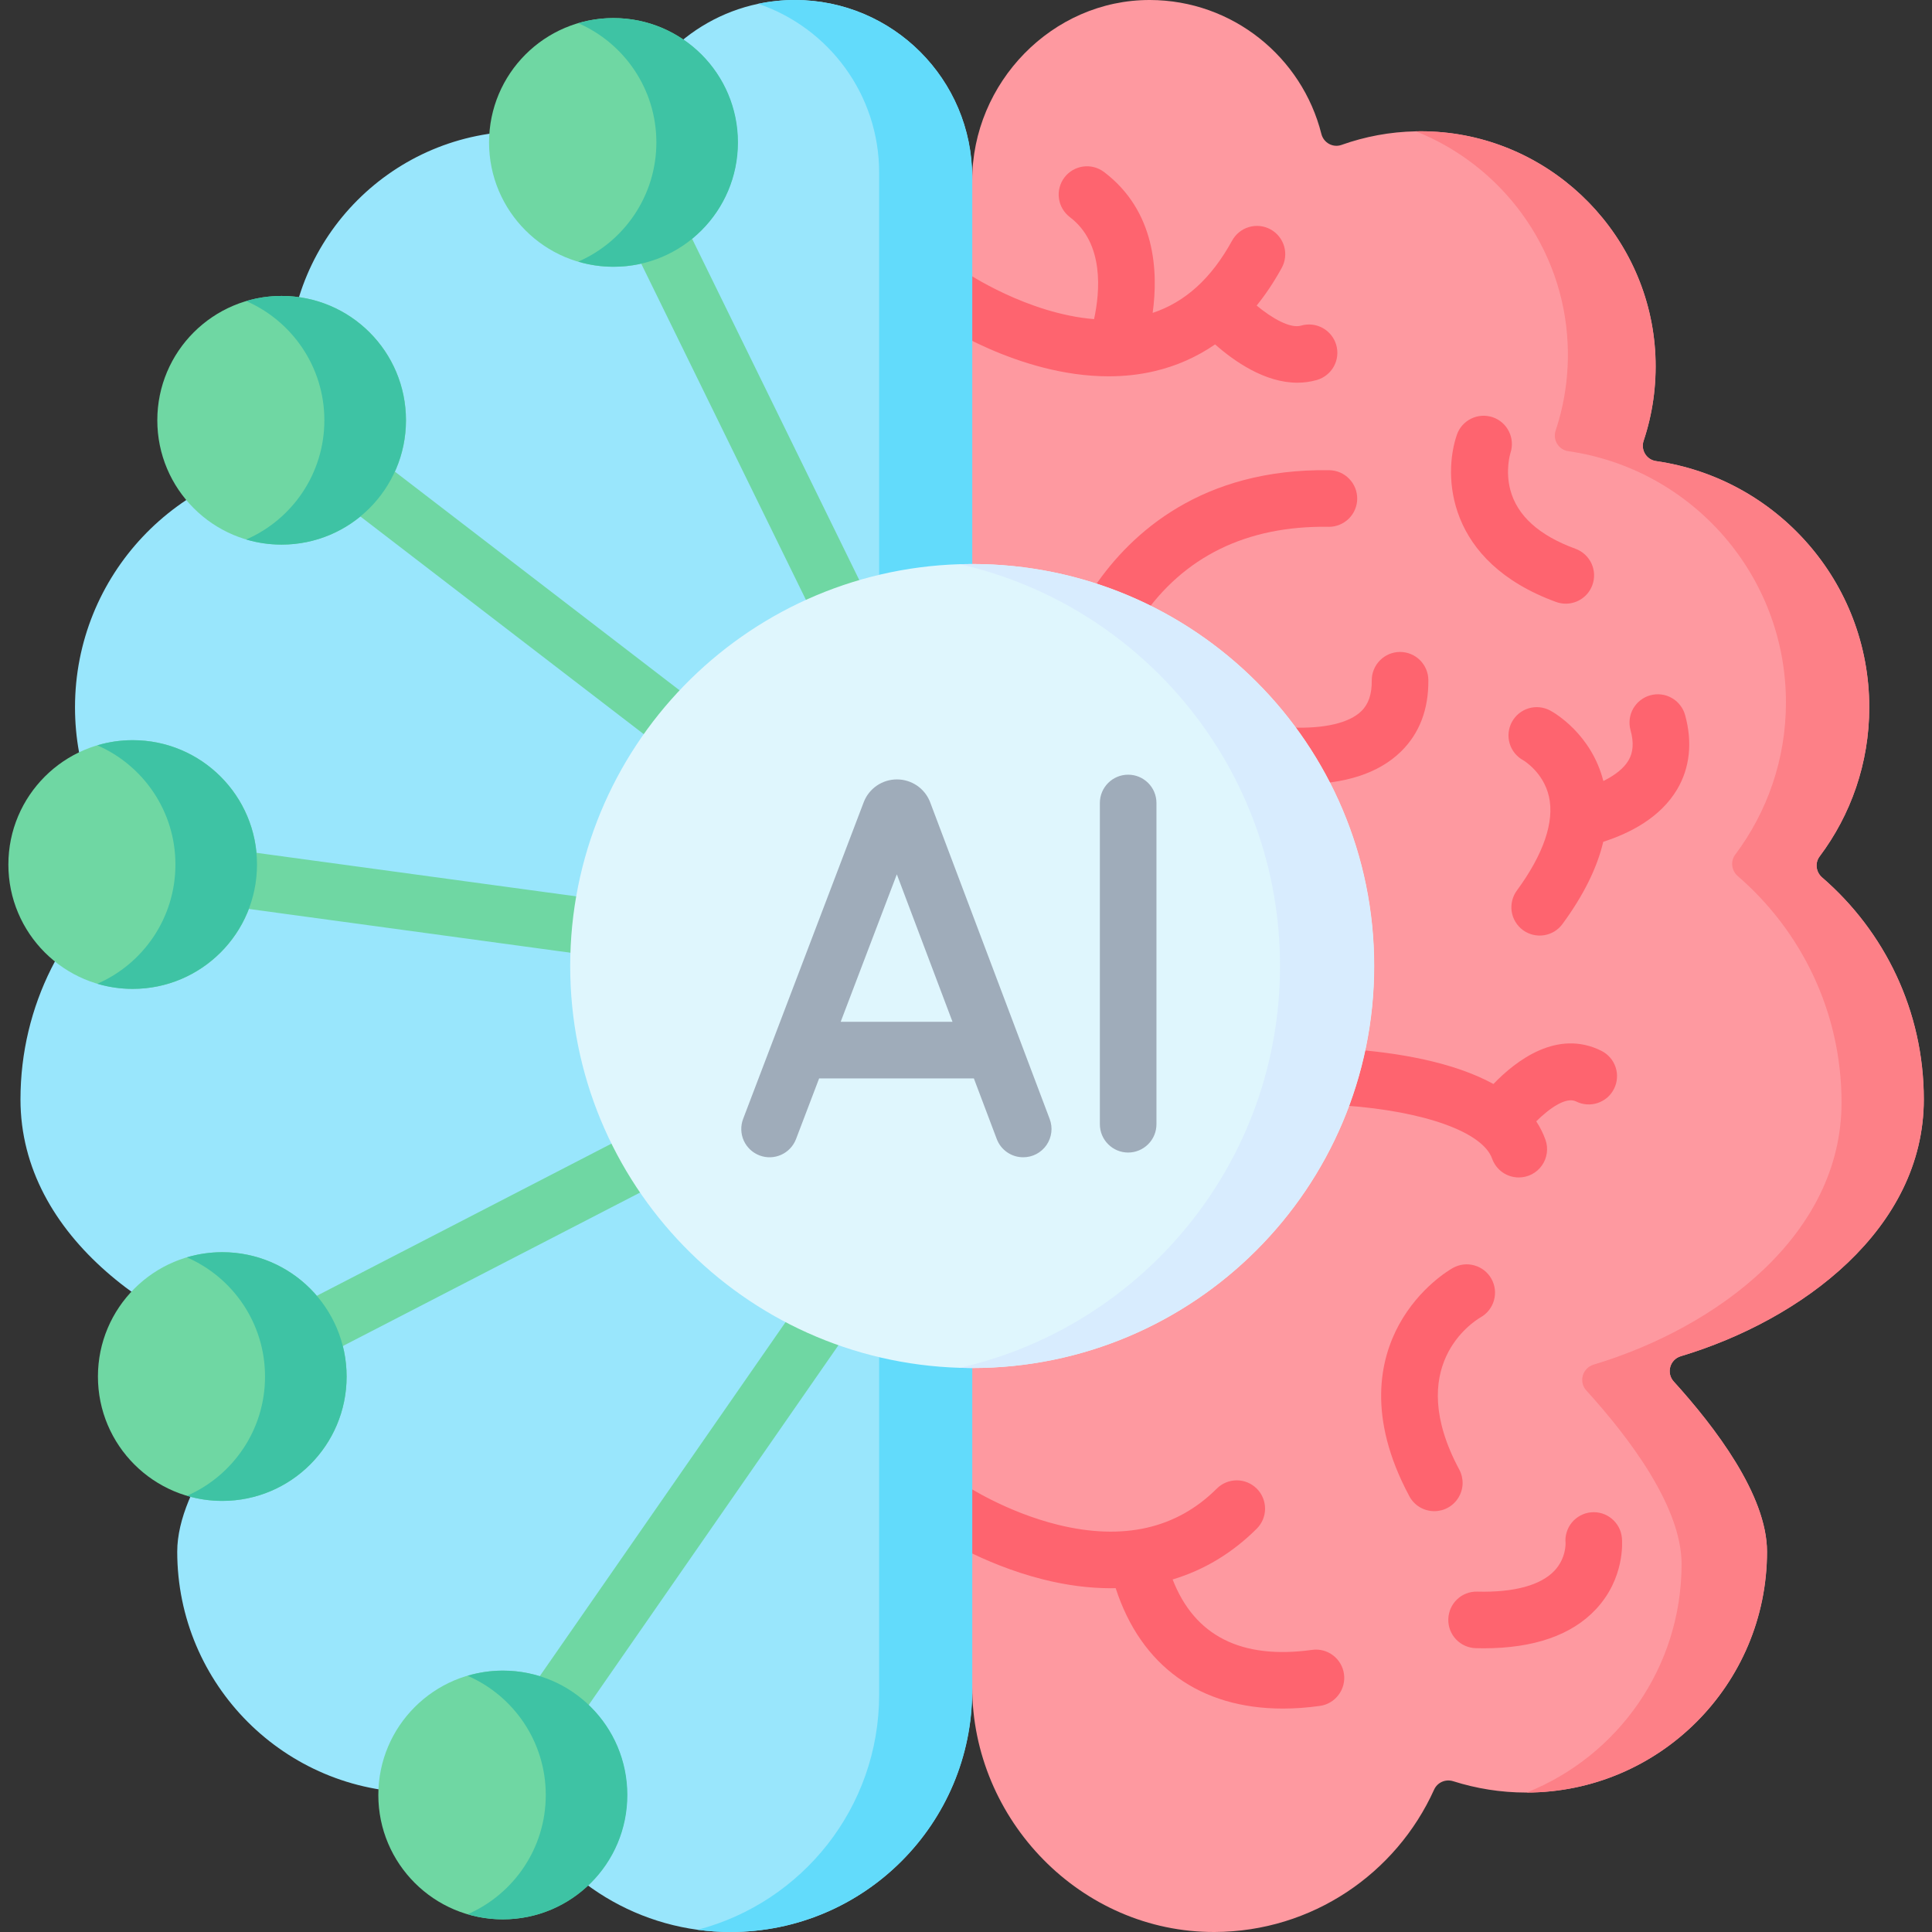 <svg width="45" height="45" viewBox="0 0 45 45" fill="none" xmlns="http://www.w3.org/2000/svg">
<rect x="0" y="0" width="45" height="45" fill="#333333" stroke="none"/>
<g clip-path="url(#clip0_2016_24474)">
<path d="M38.985 32.178C39.942 33.233 41.158 34.823 41.158 36.141C41.158 39.234 38.653 41.745 35.56 41.752H35.547C34.954 41.752 34.384 41.658 33.848 41.488C33.669 41.432 33.479 41.515 33.402 41.686C32.522 43.634 30.566 44.992 28.29 45C25.185 45.011 22.644 42.396 22.644 39.29L18.766 10.95L22.644 4.204C22.644 1.927 24.508 -0.006 26.785 1.46481e-05C28.711 0.005 30.327 1.331 30.777 3.118C30.829 3.326 31.046 3.447 31.247 3.375C31.79 3.182 32.372 3.07 32.978 3.059C33.142 3.055 33.308 3.059 33.476 3.071C36.231 3.263 38.433 5.522 38.558 8.282C38.589 8.979 38.491 9.648 38.283 10.268C38.212 10.482 38.351 10.709 38.575 10.74C41.382 11.144 43.539 13.557 43.539 16.476C43.539 17.779 43.109 18.981 42.383 19.948C42.269 20.101 42.297 20.314 42.442 20.438C43.892 21.691 44.81 23.541 44.81 25.607C44.81 28.622 41.973 30.741 39.15 31.589C38.895 31.665 38.806 31.981 38.985 32.178Z" fill="#FE99A0"/>
<path d="M31.123 8.032C31.074 7.864 30.96 7.723 30.807 7.639C30.654 7.555 30.473 7.535 30.305 7.584C30.054 7.658 29.632 7.417 29.27 7.117C29.481 6.856 29.675 6.565 29.852 6.243C29.894 6.168 29.921 6.084 29.931 5.998C29.942 5.911 29.934 5.823 29.911 5.74C29.887 5.656 29.846 5.578 29.792 5.51C29.738 5.442 29.671 5.385 29.594 5.343C29.518 5.301 29.434 5.275 29.348 5.265C29.261 5.256 29.174 5.264 29.09 5.289C29.007 5.313 28.929 5.354 28.861 5.409C28.794 5.464 28.738 5.532 28.696 5.608C28.215 6.484 27.608 7.035 26.848 7.288C26.98 6.325 26.916 4.916 25.716 4.007C25.647 3.955 25.568 3.916 25.484 3.894C25.401 3.873 25.313 3.867 25.228 3.879C25.142 3.891 25.059 3.92 24.985 3.963C24.91 4.007 24.845 4.065 24.792 4.134C24.74 4.203 24.702 4.282 24.68 4.366C24.658 4.449 24.653 4.537 24.665 4.622C24.677 4.708 24.705 4.791 24.749 4.865C24.793 4.94 24.851 5.005 24.92 5.058C25.726 5.668 25.619 6.807 25.483 7.433C23.928 7.307 22.509 6.352 22.49 6.339C22.346 6.241 22.169 6.204 21.998 6.237C21.827 6.269 21.675 6.368 21.577 6.511C21.478 6.655 21.44 6.831 21.472 7.003C21.503 7.174 21.601 7.326 21.744 7.425C21.836 7.489 23.719 8.765 25.82 8.765C26.176 8.765 26.539 8.729 26.9 8.643C27.402 8.525 27.877 8.314 28.302 8.022C28.747 8.415 29.46 8.914 30.217 8.914C30.369 8.914 30.522 8.894 30.676 8.85C30.843 8.8 30.985 8.687 31.069 8.533C31.153 8.38 31.172 8.2 31.123 8.032ZM30.288 18.268C30.212 18.268 30.134 18.266 30.055 18.264C29.969 18.261 29.884 18.24 29.805 18.204C29.726 18.169 29.655 18.117 29.596 18.054C29.537 17.991 29.491 17.917 29.461 17.835C29.431 17.754 29.417 17.668 29.42 17.582C29.432 17.218 29.738 16.935 30.102 16.946C30.858 16.973 31.428 16.837 31.708 16.564C31.875 16.402 31.954 16.169 31.951 15.851C31.95 15.764 31.966 15.678 31.999 15.598C32.031 15.518 32.079 15.445 32.14 15.383C32.2 15.321 32.273 15.272 32.352 15.238C32.432 15.204 32.517 15.186 32.604 15.185H32.61C32.784 15.185 32.951 15.254 33.074 15.376C33.197 15.499 33.268 15.665 33.269 15.838C33.276 16.526 33.06 17.087 32.628 17.508C32.111 18.012 31.324 18.268 30.288 18.268Z" fill="#FE646F"/>
<path d="M38.983 32.178C39.94 33.233 41.156 34.823 41.156 36.141C41.156 39.235 38.651 41.745 35.558 41.752C37.673 40.91 39.167 38.845 39.167 36.43C39.167 35.086 37.927 33.463 36.948 32.386C36.766 32.186 36.857 31.864 37.118 31.785C39.999 30.919 42.893 28.758 42.893 25.68C42.893 23.572 41.956 21.684 40.476 20.406C40.33 20.279 40.301 20.061 40.416 19.907C41.157 18.919 41.598 17.693 41.598 16.363C41.598 13.384 39.395 10.921 36.53 10.509C36.303 10.477 36.161 10.246 36.234 10.028C36.445 9.395 36.546 8.711 36.513 8.001C36.412 5.764 34.973 3.85 32.977 3.059C33.14 3.055 33.306 3.06 33.474 3.071C36.229 3.264 38.431 5.522 38.556 8.282C38.587 8.979 38.489 9.648 38.282 10.268C38.211 10.482 38.349 10.709 38.573 10.74C41.38 11.144 43.538 13.557 43.538 16.476C43.538 17.779 43.107 18.981 42.381 19.949C42.267 20.101 42.296 20.314 42.44 20.438C43.89 21.691 44.808 23.541 44.808 25.607C44.808 28.623 41.971 30.741 39.148 31.589C38.893 31.665 38.805 31.981 38.983 32.178Z" fill="#FD8087"/>
<path d="M26.037 14.695C25.917 14.695 25.799 14.662 25.697 14.601C25.594 14.539 25.511 14.45 25.454 14.344C25.399 14.238 25.373 14.119 25.379 13.999C25.386 13.879 25.425 13.764 25.493 13.665C26.353 12.403 28.003 10.906 30.964 10.952C31.137 10.955 31.303 11.026 31.424 11.151C31.546 11.275 31.613 11.442 31.612 11.616C31.611 11.79 31.541 11.956 31.418 12.079C31.294 12.201 31.128 12.27 30.954 12.271L30.944 12.27C29.038 12.242 27.568 12.961 26.582 14.407C26.522 14.496 26.44 14.569 26.345 14.619C26.25 14.669 26.144 14.695 26.037 14.695ZM31.304 38.991C31.254 38.631 30.921 38.378 30.56 38.429C28.913 38.656 27.824 38.105 27.313 36.789C28.045 36.569 28.705 36.173 29.275 35.603C29.398 35.479 29.466 35.312 29.466 35.138C29.465 34.963 29.396 34.796 29.273 34.673C29.149 34.55 28.982 34.48 28.808 34.48C28.634 34.48 28.466 34.548 28.343 34.671C27.408 35.605 26.165 35.889 24.645 35.516C23.438 35.219 22.504 34.606 22.48 34.59C22.408 34.541 22.327 34.508 22.242 34.491C22.158 34.474 22.07 34.473 21.985 34.49C21.9 34.507 21.82 34.54 21.747 34.588C21.675 34.636 21.613 34.697 21.565 34.769C21.517 34.841 21.483 34.922 21.466 35.007C21.449 35.092 21.449 35.179 21.465 35.264C21.482 35.349 21.515 35.43 21.563 35.502C21.611 35.574 21.673 35.636 21.745 35.684C21.789 35.714 22.858 36.426 24.29 36.786C24.84 36.925 25.37 36.993 25.876 36.993C25.913 36.993 25.949 36.992 25.986 36.991C26.576 38.807 27.954 39.796 29.879 39.796C30.155 39.796 30.443 39.776 30.741 39.734C30.914 39.711 31.071 39.619 31.176 39.479C31.282 39.34 31.328 39.164 31.304 38.991ZM33.408 35.198C33.289 35.198 33.172 35.166 33.069 35.105C32.967 35.044 32.883 34.956 32.827 34.851C31.833 32.999 32.148 31.654 32.587 30.852C33.06 29.988 33.762 29.577 33.841 29.533C33.916 29.491 33.999 29.464 34.086 29.453C34.172 29.443 34.259 29.45 34.342 29.474C34.425 29.497 34.503 29.537 34.571 29.59C34.639 29.644 34.696 29.71 34.738 29.786C34.823 29.938 34.845 30.117 34.798 30.284C34.752 30.452 34.641 30.595 34.49 30.681C34.298 30.793 32.698 31.823 33.988 34.227C34.042 34.328 34.069 34.44 34.067 34.554C34.064 34.668 34.032 34.779 33.973 34.877C33.915 34.975 33.832 35.056 33.733 35.112C33.634 35.169 33.522 35.198 33.408 35.198ZM34.554 38.392C34.495 38.392 34.436 38.391 34.376 38.389C34.201 38.385 34.035 38.311 33.915 38.185C33.794 38.058 33.729 37.889 33.734 37.714C33.743 37.35 34.044 37.061 34.409 37.072C35.269 37.094 35.89 36.923 36.21 36.581C36.479 36.292 36.465 35.947 36.465 35.944C36.456 35.858 36.465 35.77 36.491 35.688C36.516 35.605 36.557 35.528 36.613 35.461C36.668 35.395 36.736 35.339 36.812 35.299C36.888 35.258 36.972 35.233 37.058 35.225C37.42 35.19 37.742 35.456 37.777 35.818C37.786 35.913 37.846 36.76 37.174 37.48C36.61 38.085 35.728 38.392 34.554 38.392Z" fill="#FE646F"/>
<path d="M22.642 4.129V39.372C22.642 42.48 20.123 45 17.014 45C16.754 45 16.497 44.982 16.246 44.948C14.183 44.666 12.475 43.265 11.755 41.376C11.112 41.625 10.429 41.752 9.739 41.752C6.64 41.752 4.128 39.239 4.128 36.141C4.128 34.626 5.733 32.752 6.708 31.743C3.709 31.023 0.477 28.826 0.477 25.607C0.477 23.415 1.51 21.465 3.116 20.216C2.263 19.206 1.747 17.901 1.747 16.476C1.747 13.402 4.14 10.889 7.164 10.694C6.872 10.012 6.721 9.278 6.722 8.536C6.722 5.51 9.175 3.057 12.201 3.057C12.994 3.057 13.747 3.227 14.428 3.531C14.677 1.816 15.979 0.443 17.657 0.089C17.933 0.031 18.22 0 18.513 0C20.793 0 22.642 1.849 22.642 4.129Z" fill="#99E6FC"/>
<path d="M22.646 4.129V39.372C22.646 42.48 20.127 45 17.018 45C16.758 45 16.501 44.982 16.25 44.948C18.682 44.313 20.477 42.102 20.477 39.472V4.021C20.477 2.196 19.299 0.644 17.661 0.089C17.938 0.031 18.224 0 18.518 0C20.797 0 22.646 1.849 22.646 4.129Z" fill="#62DBFB"/>
<path d="M11.709 44.705C13.309 44.705 14.605 43.408 14.605 41.809C14.605 40.209 13.309 38.912 11.709 38.912C10.109 38.912 8.812 40.209 8.812 41.809C8.812 43.408 10.109 44.705 11.709 44.705Z" fill="#6FD7A3"/>
<path d="M17.395 18.773C17.25 18.773 17.109 18.725 16.994 18.636L6.448 10.535C6.312 10.428 6.224 10.271 6.203 10.099C6.182 9.928 6.229 9.755 6.335 9.617C6.44 9.48 6.595 9.39 6.767 9.366C6.938 9.342 7.112 9.386 7.251 9.49L17.797 17.591C17.907 17.675 17.987 17.791 18.027 17.922C18.067 18.054 18.064 18.195 18.02 18.326C17.975 18.456 17.891 18.569 17.779 18.649C17.667 18.73 17.533 18.773 17.395 18.773ZM5.876 32.359C5.728 32.359 5.584 32.309 5.468 32.218C5.352 32.127 5.269 31.999 5.234 31.855C5.199 31.712 5.214 31.56 5.275 31.426C5.337 31.291 5.441 31.181 5.573 31.114L16.12 25.668C16.275 25.591 16.454 25.578 16.618 25.632C16.782 25.686 16.919 25.802 16.998 25.956C17.078 26.11 17.093 26.288 17.042 26.453C16.991 26.619 16.877 26.757 16.725 26.839L6.178 32.285C6.084 32.333 5.981 32.359 5.876 32.359ZM16.234 22.586C16.204 22.586 16.175 22.584 16.145 22.58L2.961 20.785C2.875 20.773 2.792 20.744 2.718 20.701C2.643 20.657 2.577 20.599 2.525 20.53C2.473 20.461 2.434 20.383 2.412 20.299C2.39 20.215 2.385 20.128 2.397 20.042C2.446 19.682 2.779 19.429 3.139 19.478L16.322 21.273C16.488 21.296 16.639 21.38 16.744 21.51C16.85 21.639 16.903 21.804 16.891 21.971C16.88 22.137 16.806 22.294 16.684 22.408C16.562 22.522 16.401 22.586 16.234 22.586ZM12.306 41.239C12.185 41.239 12.067 41.206 11.964 41.143C11.862 41.081 11.778 40.992 11.722 40.885C11.666 40.778 11.641 40.658 11.648 40.538C11.656 40.418 11.696 40.302 11.765 40.204L19.235 29.444C19.443 29.145 19.854 29.071 20.153 29.278C20.452 29.486 20.526 29.897 20.318 30.196L12.848 40.956C12.787 41.043 12.706 41.114 12.612 41.164C12.517 41.213 12.412 41.239 12.306 41.239ZM20.108 15.86C19.985 15.861 19.864 15.826 19.759 15.761C19.655 15.695 19.57 15.602 19.516 15.491L14.242 4.726C14.166 4.569 14.154 4.387 14.211 4.222C14.268 4.057 14.387 3.92 14.544 3.844C14.701 3.767 14.883 3.755 15.048 3.812C15.213 3.869 15.35 3.989 15.427 4.146L20.7 14.911C20.749 15.012 20.772 15.123 20.766 15.235C20.761 15.346 20.727 15.455 20.668 15.55C20.608 15.645 20.526 15.723 20.428 15.777C20.33 15.832 20.22 15.86 20.108 15.86Z" fill="#6FD7A3"/>
<path d="M14.612 41.809C14.612 43.409 13.316 44.705 11.716 44.705C11.43 44.705 11.154 44.664 10.893 44.586C11.964 44.118 12.712 43.051 12.712 41.809C12.712 40.566 11.963 39.498 10.891 39.032C11.158 38.952 11.437 38.912 11.716 38.912C13.316 38.912 14.612 40.209 14.612 41.809Z" fill="#3EC3A4"/>
<path d="M37.3 24.476C36.276 23.964 35.316 24.697 34.785 25.248C33.839 24.73 32.541 24.516 31.422 24.436C31.249 24.424 31.077 24.481 30.945 24.596C30.814 24.71 30.733 24.872 30.721 25.046C30.708 25.22 30.765 25.391 30.879 25.523C30.992 25.655 31.154 25.737 31.328 25.75C33.19 25.885 34.535 26.37 34.754 26.987C34.8 27.115 34.884 27.226 34.995 27.305C35.106 27.383 35.239 27.425 35.375 27.425C35.481 27.425 35.585 27.4 35.678 27.352C35.772 27.303 35.853 27.233 35.914 27.146C35.975 27.06 36.014 26.961 36.028 26.856C36.043 26.751 36.032 26.645 35.996 26.545C35.942 26.395 35.87 26.251 35.782 26.118C36.088 25.815 36.478 25.539 36.71 25.655C36.788 25.694 36.872 25.717 36.958 25.723C37.044 25.729 37.131 25.718 37.213 25.691C37.295 25.663 37.371 25.62 37.437 25.564C37.502 25.507 37.556 25.438 37.594 25.36C37.633 25.283 37.656 25.199 37.662 25.112C37.669 25.026 37.658 24.939 37.63 24.857C37.603 24.775 37.56 24.699 37.503 24.634C37.446 24.568 37.377 24.515 37.3 24.476Z" fill="#FE646F"/>
<path d="M32.008 22.5C32.008 27.671 27.816 31.864 22.644 31.864C22.548 31.864 22.452 31.862 22.356 31.859C17.318 31.707 13.281 27.575 13.281 22.5C13.281 17.423 17.32 13.291 22.36 13.141C22.454 13.139 22.549 13.137 22.644 13.137C27.816 13.137 32.008 17.328 32.008 22.5Z" fill="#DFF6FD"/>
<path d="M32.004 22.5C32.004 27.671 27.811 31.864 22.64 31.864C22.543 31.864 22.447 31.862 22.352 31.859C26.625 30.89 29.814 27.067 29.814 22.5C29.814 17.933 26.627 14.112 22.355 13.141C22.45 13.139 22.545 13.137 22.64 13.137C27.811 13.137 32.004 17.328 32.004 22.5Z" fill="#D8ECFE"/>
<path d="M5.178 34.959C6.777 34.959 8.074 33.662 8.074 32.062C8.074 30.463 6.777 29.166 5.178 29.166C3.578 29.166 2.281 30.463 2.281 32.062C2.281 33.662 3.578 34.959 5.178 34.959Z" fill="#6FD7A3"/>
<path d="M8.073 32.063C8.073 33.663 6.776 34.959 5.177 34.959C4.891 34.959 4.615 34.918 4.354 34.84C5.425 34.372 6.173 33.305 6.173 32.063C6.173 30.82 5.424 29.752 4.352 29.286C4.619 29.206 4.897 29.166 5.177 29.166C6.776 29.166 8.073 30.463 8.073 32.063Z" fill="#3EC3A4"/>
<path d="M3.092 23.033C4.691 23.033 5.988 21.736 5.988 20.137C5.988 18.537 4.691 17.24 3.092 17.24C1.492 17.24 0.195 18.537 0.195 20.137C0.195 21.736 1.492 23.033 3.092 23.033Z" fill="#6FD7A3"/>
<path d="M5.986 20.136C5.986 21.736 4.69 23.033 3.09 23.033C2.804 23.033 2.527 22.992 2.266 22.914C3.337 22.448 4.086 21.379 4.086 20.136C4.086 18.894 3.337 17.826 2.266 17.36C2.527 17.282 2.804 17.24 3.09 17.24C4.69 17.24 5.986 18.537 5.986 20.136Z" fill="#3EC3A4"/>
<path d="M6.56 12.685C8.16 12.685 9.457 11.389 9.457 9.789C9.457 8.189 8.16 6.893 6.56 6.893C4.961 6.893 3.664 8.189 3.664 9.789C3.664 11.389 4.961 12.685 6.56 12.685Z" fill="#6FD7A3"/>
<path d="M9.455 9.789C9.455 11.388 8.158 12.685 6.559 12.685C6.272 12.685 5.995 12.644 5.734 12.566C6.806 12.1 7.555 11.031 7.555 9.789C7.555 8.548 6.806 7.479 5.734 7.012C5.995 6.934 6.272 6.893 6.559 6.893C8.158 6.893 9.455 8.189 9.455 9.789Z" fill="#3EC3A4"/>
<path d="M14.287 6.214C15.887 6.214 17.183 4.917 17.183 3.317C17.183 1.718 15.887 0.421 14.287 0.421C12.687 0.421 11.391 1.718 11.391 3.317C11.391 4.917 12.687 6.214 14.287 6.214Z" fill="#6FD7A3"/>
<path d="M17.188 3.317C17.188 4.917 15.892 6.213 14.292 6.213C14.006 6.213 13.73 6.172 13.469 6.094C14.539 5.628 15.288 4.559 15.288 3.316C15.288 2.075 14.539 1.006 13.469 0.54C13.73 0.462 14.006 0.421 14.292 0.421C15.892 0.421 17.188 1.717 17.188 3.317Z" fill="#3EC3A4"/>
<path d="M24.449 26.063L21.665 18.686C21.663 18.68 21.66 18.674 21.658 18.668C21.596 18.516 21.49 18.386 21.353 18.294C21.216 18.203 21.056 18.154 20.891 18.154H20.891C20.723 18.154 20.56 18.205 20.422 18.299C20.284 18.394 20.178 18.528 20.118 18.684L17.309 26.061C17.247 26.225 17.252 26.406 17.323 26.566C17.395 26.725 17.527 26.85 17.69 26.912C18.03 27.042 18.411 26.871 18.541 26.531L19.079 25.118H22.683L23.216 26.529C23.263 26.654 23.347 26.762 23.457 26.838C23.568 26.915 23.698 26.955 23.832 26.955C23.939 26.955 24.044 26.93 24.139 26.88C24.233 26.83 24.314 26.759 24.375 26.671C24.435 26.583 24.474 26.482 24.487 26.376C24.5 26.27 24.487 26.163 24.449 26.063ZM19.581 23.8L20.889 20.365L22.186 23.8H19.581ZM26.277 26.845C26.102 26.845 25.934 26.775 25.811 26.651C25.687 26.528 25.618 26.36 25.618 26.185V18.703C25.618 18.339 25.913 18.044 26.277 18.044C26.641 18.044 26.936 18.339 26.936 18.703V26.185C26.936 26.36 26.867 26.528 26.743 26.651C26.619 26.775 26.452 26.845 26.277 26.845Z" fill="#9FACBA"/>
<path d="M39.249 16.654C39.226 16.571 39.187 16.493 39.133 16.425C39.08 16.356 39.014 16.299 38.939 16.257C38.863 16.214 38.78 16.186 38.694 16.176C38.608 16.165 38.521 16.172 38.438 16.195C38.355 16.218 38.276 16.257 38.208 16.311C38.14 16.364 38.083 16.43 38.04 16.505C37.997 16.581 37.97 16.664 37.959 16.75C37.949 16.835 37.955 16.923 37.978 17.006C38.058 17.294 38.042 17.526 37.929 17.714C37.823 17.893 37.62 18.056 37.345 18.191C37.066 17.098 36.207 16.603 36.108 16.55C35.954 16.467 35.774 16.448 35.606 16.498C35.439 16.548 35.298 16.662 35.215 16.816C35.132 16.97 35.113 17.151 35.163 17.318C35.213 17.485 35.327 17.626 35.481 17.709C35.486 17.712 35.95 17.986 36.078 18.554C36.21 19.139 35.952 19.895 35.333 20.739C35.281 20.809 35.244 20.888 35.223 20.972C35.202 21.057 35.197 21.144 35.21 21.23C35.223 21.316 35.253 21.399 35.298 21.473C35.343 21.547 35.402 21.612 35.472 21.664C35.542 21.715 35.622 21.752 35.707 21.773C35.791 21.793 35.879 21.797 35.965 21.783C36.05 21.77 36.133 21.739 36.207 21.694C36.281 21.648 36.345 21.589 36.396 21.518C36.884 20.853 37.2 20.214 37.343 19.607C37.975 19.404 38.674 19.04 39.062 18.389C39.36 17.889 39.425 17.289 39.249 16.654ZM36.47 14.061C36.605 14.061 36.737 14.019 36.848 13.942C36.959 13.864 37.043 13.755 37.089 13.628C37.119 13.546 37.132 13.46 37.129 13.373C37.125 13.287 37.104 13.202 37.068 13.123C37.031 13.045 36.98 12.975 36.916 12.916C36.852 12.857 36.778 12.812 36.696 12.782C35.848 12.473 35.337 12.011 35.178 11.41C35.059 10.96 35.175 10.57 35.181 10.551C35.236 10.386 35.224 10.206 35.146 10.05C35.069 9.893 34.933 9.774 34.768 9.718C34.602 9.663 34.422 9.674 34.266 9.751C34.109 9.828 33.989 9.963 33.933 10.128C33.61 11.065 33.678 13.084 36.244 14.021C36.319 14.048 36.395 14.061 36.47 14.061Z" fill="#FE646F"/>
</g>
<defs>
<clipPath id="clip0_2016_24474">
<rect width="45" height="45" fill="white"/>
</clipPath>
</defs>
</svg>
